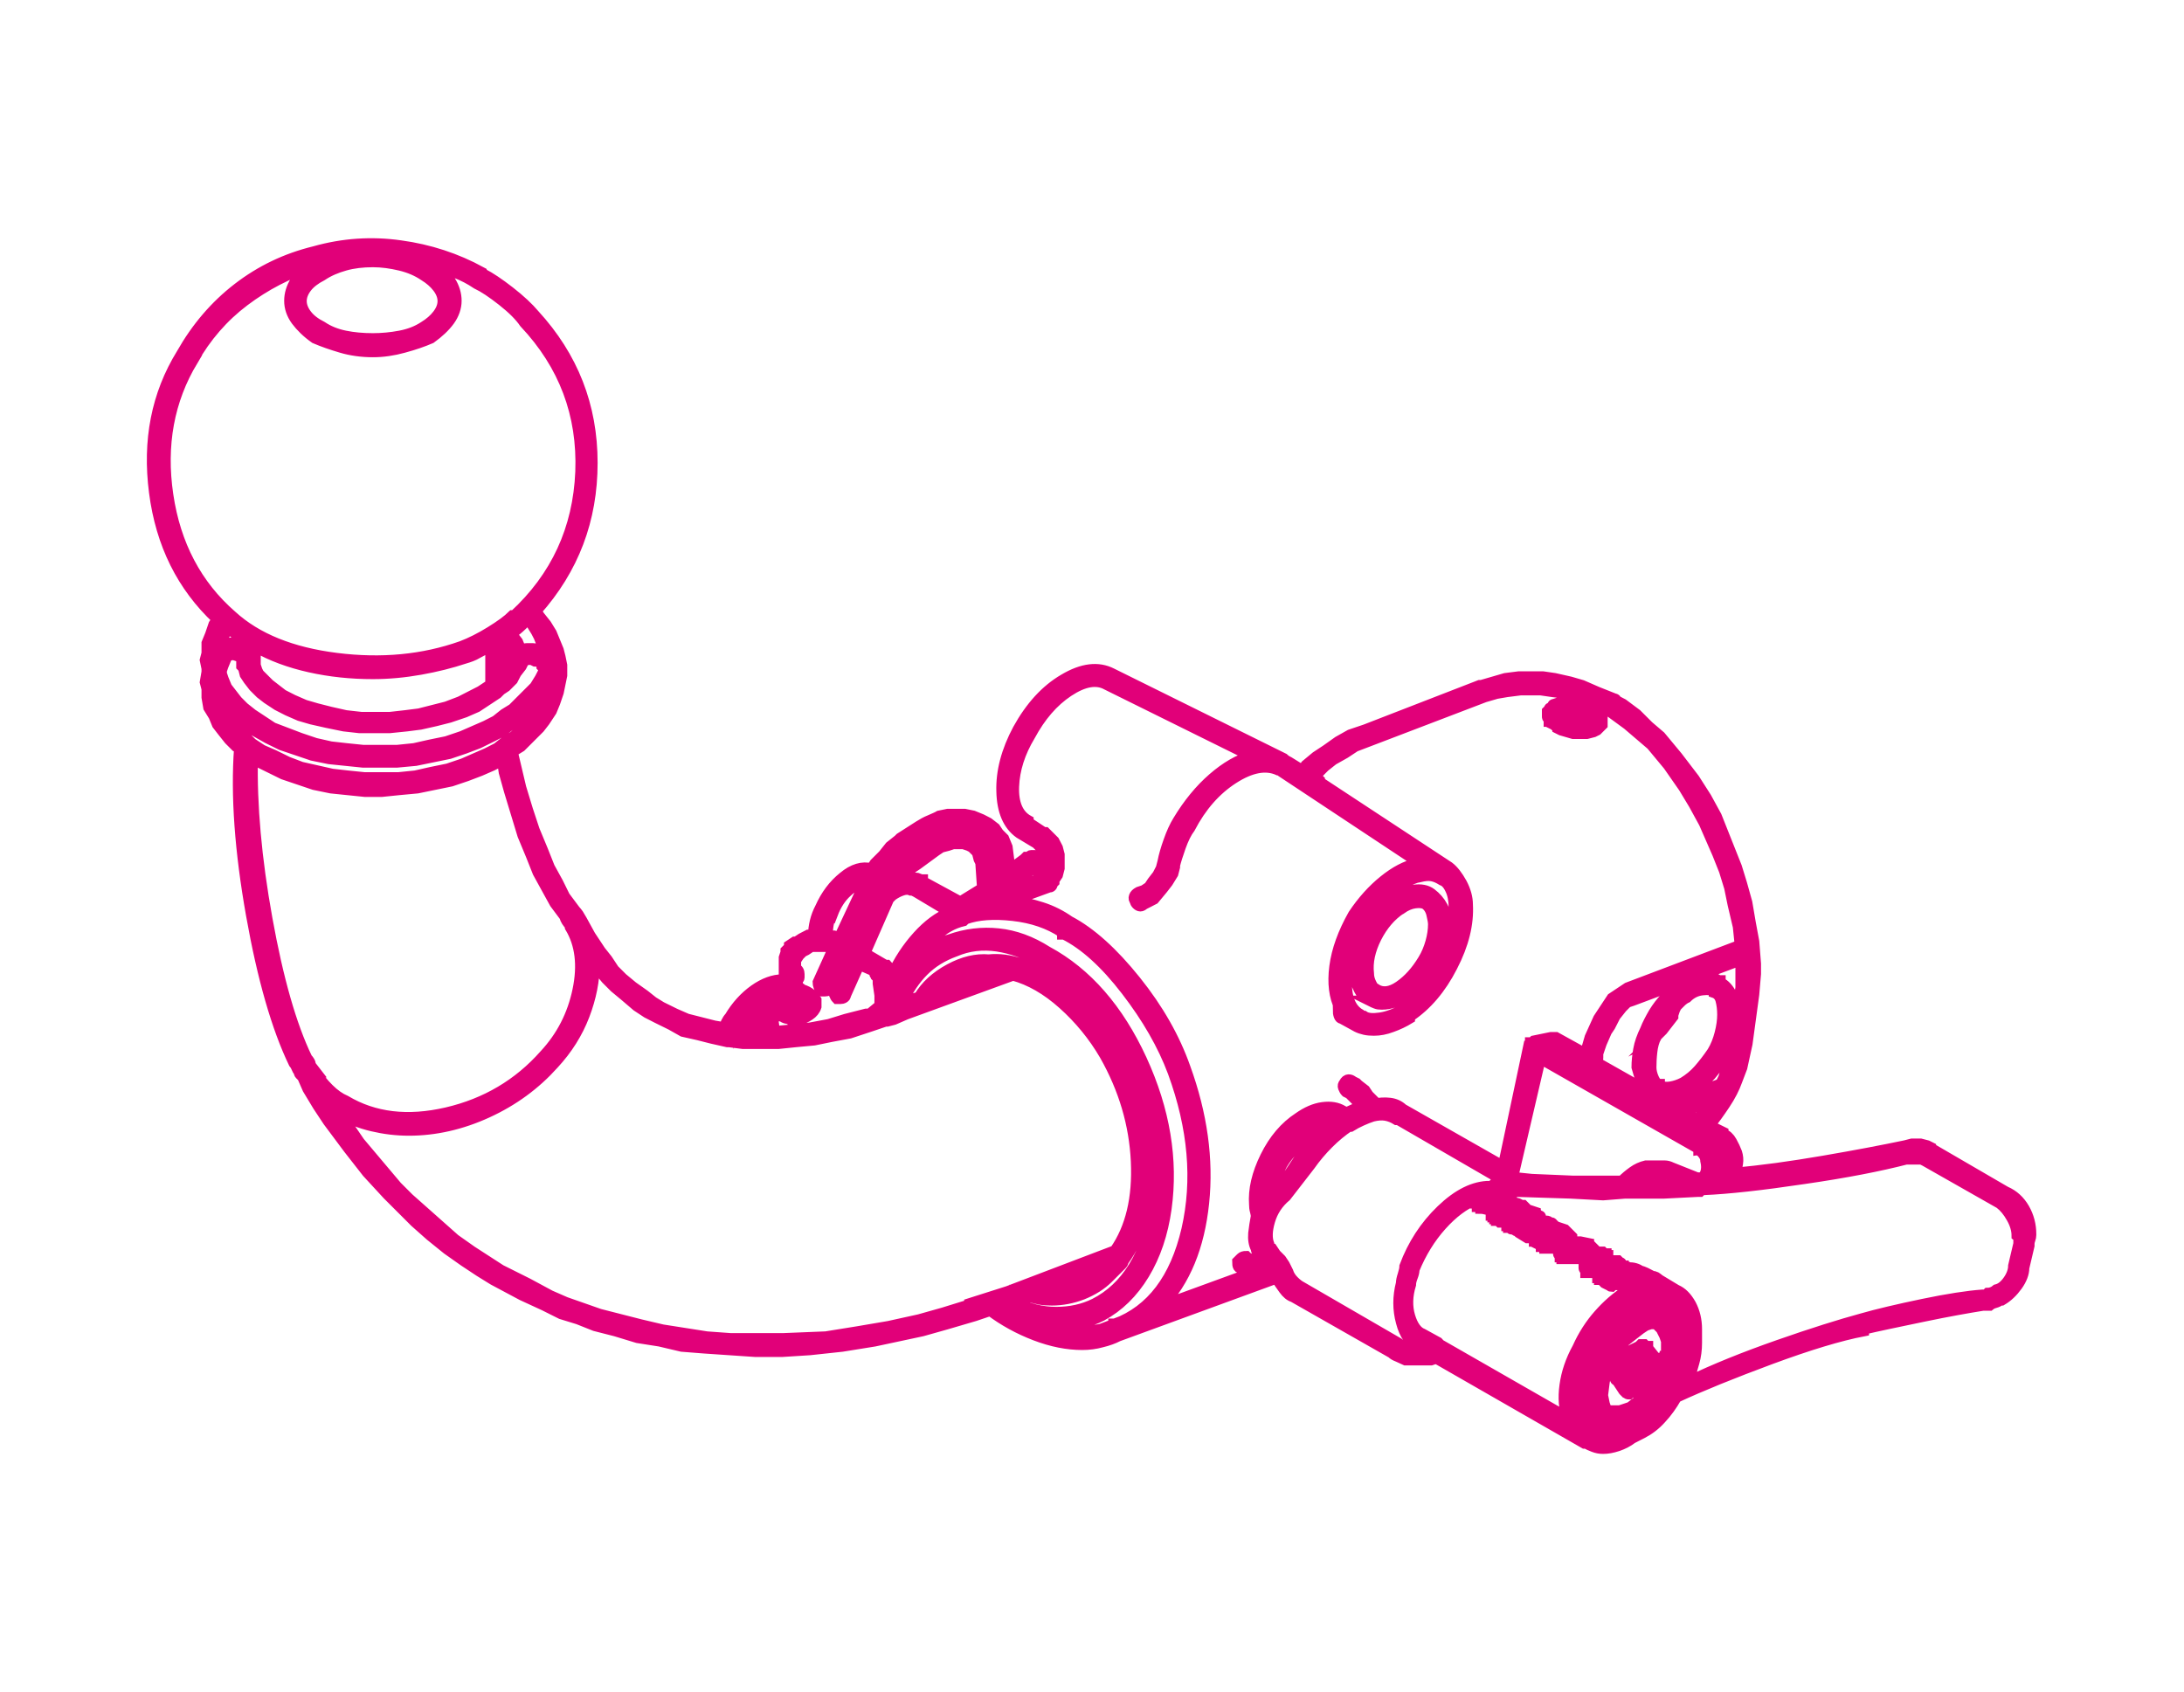 <?xml version="1.0" encoding="UTF-8"?>
<svg xmlns="http://www.w3.org/2000/svg" id="Ebene_1" data-name="Ebene 1" viewBox="0 0 100.68 78">
  <defs>
    <style>
      .cls-1 {
        fill: #e10079;
        stroke: #e10079;
        stroke-miterlimit: 10;
        stroke-width: .5px;
      }
    </style>
  </defs>
  <path class="cls-1" d="M93.62,56.95c0,.05-.01,.12-.04,.2-.03,.08-.04,.14-.04,.2v.08l-.24,1.02c0,.26-.11,.54-.31,.82-.21,.29-.44,.51-.71,.67h-.08c-.05,.05-.13,.09-.24,.12-.11,.03-.18,.07-.24,.12h-.31c-.68,.11-1.6,.27-2.75,.51-1.15,.24-2.07,.43-2.75,.59v.08c-1.1,.21-2.52,.64-4.28,1.29-1.75,.65-3.21,1.24-4.35,1.77-.21,.37-.44,.69-.71,.98-.26,.29-.55,.51-.86,.67l-.47,.24c-.21,.16-.43,.27-.67,.35s-.46,.12-.67,.12c-.16,0-.3-.03-.43-.08-.13-.05-.25-.1-.35-.16h-.08l-6.83-3.92-.24,.08h-1.18c-.11-.05-.22-.1-.35-.16-.13-.05-.22-.1-.27-.16l-4.55-2.59c-.16-.05-.3-.17-.43-.35-.13-.18-.25-.35-.35-.51l-7.3,2.67c-.21,.11-.46,.2-.75,.27-.29,.08-.59,.12-.9,.12-.68,0-1.4-.14-2.16-.43-.76-.29-1.45-.67-2.08-1.14l-.71,.24-1.33,.39-1.1,.31-2.2,.47-1.49,.24-1.49,.16-1.26,.08h-1.26l-1.18-.08-1.18-.08-1.02-.08-1.02-.24-1.02-.16-1.02-.31-.94-.24-.78-.31-.78-.24-.78-.39-1.02-.47-1.33-.71-.63-.39-.71-.47-.78-.55-.78-.63-.71-.63-1.26-1.26-.94-1.02-.86-1.1-.94-1.26-.47-.71-.47-.78-.24-.55c-.05-.05-.09-.09-.12-.12-.03-.03-.04-.07-.04-.12-.05-.05-.09-.12-.12-.2-.03-.08-.07-.14-.12-.2-.78-1.62-1.44-3.9-1.96-6.83-.52-2.93-.71-5.49-.55-7.69l-.16-.08-.31-.31-.31-.39-.24-.31-.16-.39-.24-.39-.08-.47v-.39l-.08-.31,.08-.47v-.16l-.08-.39,.08-.31v-.47l.16-.39,.16-.47,.16-.24c-1.62-1.52-2.59-3.46-2.9-5.85-.31-2.38,.1-4.51,1.26-6.39,.68-1.2,1.54-2.21,2.59-3.02,1.05-.81,2.22-1.37,3.53-1.69,1.31-.37,2.63-.46,3.96-.27,1.33,.18,2.58,.59,3.73,1.22,0,.05,.03,.08,.08,.08,.31,.16,.72,.43,1.22,.82,.5,.39,.88,.75,1.14,1.06,1.78,1.94,2.67,4.21,2.67,6.83s-.86,4.89-2.59,6.83l.16,.24,.31,.39,.24,.39,.16,.39,.16,.39,.08,.31,.08,.39v.47l-.08,.39-.08,.39-.16,.47-.16,.39-.31,.47-.24,.31-.39,.39-.47,.47-.39,.24,.39,1.65,.31,1.02,.31,.94,.39,.94,.31,.78,.39,.71,.31,.63,.47,.63c.05,.05,.1,.12,.16,.2,.05,.08,.1,.17,.16,.27l.39,.71,.47,.71,.31,.39,.31,.47,.39,.39,.47,.39,.55,.39,.39,.31,.39,.24,.63,.31,.55,.24,.63,.16,.63,.16,.47,.08c0-.05,.03-.13,.08-.24,.05-.1,.1-.18,.16-.24,.31-.52,.69-.94,1.14-1.26,.44-.31,.88-.47,1.29-.47l.08-.08v-.94l.08-.24v-.08l.16-.16v-.08l.24-.16h.08l.24-.16,.31-.16h.24c0-.21,.03-.42,.08-.63,.05-.21,.13-.42,.24-.63,.26-.58,.61-1.05,1.06-1.41,.44-.37,.88-.5,1.29-.39l.16-.24,.39-.39,.31-.39,.39-.31,.08-.08,.86-.55c.16-.1,.33-.2,.51-.27,.18-.08,.33-.14,.43-.2l.39-.08h.78l.39,.08,.39,.16,.31,.16,.31,.24,.16,.24,.24,.24,.16,.39,.08,.63,.08,.39,.63-.47,.08-.08h.16c0-.05,.03-.08,.08-.08h.16c.05,0,.08,.03,.08,.08h.16l.08,.08,.16,.08,.08,.08v-.24l-.08-.16-.16-.24-.08-.08-.16-.16-.78-.47c-.52-.37-.8-1.01-.82-1.92-.03-.91,.22-1.87,.75-2.86,.58-1.05,1.28-1.82,2.12-2.31,.84-.5,1.57-.59,2.2-.27l7.92,3.92c.05,.05,.13,.11,.24,.16l.63,.39,.16-.24,.47-.39,.47-.31,.55-.39,.55-.31,.71-.24,5.26-2.04h.08l.55-.16,.55-.16,.63-.08h1.1l.55,.08,.71,.16,.55,.16,.71,.31,.78,.31c.05,0,.08,.03,.08,.08l.31,.16,.63,.47,.55,.55,.55,.47,.78,.94,.78,1.02,.55,.86,.47,.86,.31,.78,.31,.78,.31,.78,.24,.78,.24,.86,.16,.94,.16,.86,.08,1.02v.47l-.08,.94-.31,2.28-.24,1.1-.24,.63c-.11,.31-.29,.67-.55,1.06-.26,.39-.5,.72-.71,.98l.63,.31v.08c.16,.05,.29,.17,.39,.35,.1,.18,.18,.35,.24,.51,.05,.16,.07,.33,.04,.51-.03,.18-.07,.33-.12,.43,1.2-.1,2.56-.29,4.08-.55,1.52-.26,2.77-.5,3.77-.71l.31-.08h.39l.31,.08,.16,.08v.08h.08l3.37,1.96c.37,.16,.65,.42,.86,.78,.21,.37,.31,.76,.31,1.18ZM8.88,16.62c-1.1,1.83-1.48,3.9-1.14,6.2,.34,2.3,1.32,4.16,2.94,5.57,1.15,1.05,2.76,1.7,4.83,1.96,2.07,.26,3.99,.08,5.77-.55,.42-.16,.86-.38,1.33-.67,.47-.29,.81-.54,1.02-.75h.08c1.93-1.78,2.95-3.99,3.06-6.63,.1-2.64-.76-4.93-2.59-6.87-.21-.31-.55-.65-1.02-1.02-.47-.37-.86-.63-1.18-.78-.31-.21-.64-.38-.98-.51-.34-.13-.69-.25-1.06-.35,.37,.21,.64,.46,.82,.75,.18,.29,.27,.59,.27,.9s-.11,.62-.31,.9c-.21,.29-.5,.56-.86,.82-.37,.16-.78,.3-1.26,.43-.47,.13-.94,.2-1.41,.2-.52,0-1.01-.07-1.45-.2-.44-.13-.85-.27-1.22-.43-.37-.26-.65-.54-.86-.82-.21-.29-.31-.59-.31-.9s.09-.61,.27-.9c.18-.29,.46-.54,.82-.75-1.15,.37-2.21,.92-3.18,1.65-.97,.73-1.77,1.65-2.39,2.75Zm1.33,13.1v.08l.08-.08c.16-.05,.31-.08,.47-.08s.29,.03,.39,.08v-.24c-.11-.1-.21-.2-.31-.27-.11-.08-.21-.17-.31-.27l-.08,.08-.16,.39-.08,.31Zm0,1.26v.08l.08,.24,.16,.39,.24,.31,.24,.31,.31,.31,.39,.31,.47,.31,.47,.31,.63,.24,.63,.24,.71,.24,.71,.16,.71,.08,.78,.08h1.57l.78-.08,.71-.16,.78-.16,.71-.24,.55-.24,.55-.24,.47-.24,.39-.31,.39-.24,.39-.39,.39-.39,.24-.24,.24-.39,.16-.31v-.12s-.03-.07-.08-.12c0-.05-.03-.1-.08-.16-.05-.05-.13-.08-.24-.08l-.16-.08c-.11,0-.2,.01-.27,.04-.08,.03-.12,.07-.12,.12l-.08,.16-.24,.31-.16,.31-.31,.31-.24,.16-.16,.16-.47,.31-.47,.31-.55,.24-.71,.24-.63,.16-.71,.16-.63,.08-.78,.08h-1.41l-.71-.08-.78-.16-.71-.16-.55-.16-.55-.24-.47-.24-.47-.31-.31-.24-.31-.31-.24-.31-.16-.24-.08-.31-.08-.08v-.39c-.11-.05-.21-.09-.31-.12-.11-.03-.21-.01-.31,.04l-.08,.08-.16,.39-.08,.24Zm.78,2.67l.31,.31,.31,.31,.47,.31,.55,.24,.63,.31,.63,.24,.71,.16,.71,.16,.71,.08,.78,.08h1.57l.78-.08,.71-.16,.78-.16,.71-.24,.55-.24,.55-.24,.47-.24,.39-.31,.39-.24,.39-.39,.31-.39,.24-.31,.24-.31,.16-.39,.08-.24v.08l-.24,.31-.39,.39-.47,.47-.47,.24-.39,.31-.47,.24-.63,.31-.63,.24-.71,.24-.78,.16-.78,.16-.86,.08h-1.57l-.78-.08-.78-.08-.78-.16-.71-.24-.71-.24-.63-.31-.55-.31-.55-.31-.39-.31-.39-.39-.24-.31h.08l.08,.39,.24,.31,.16,.31,.24,.24Zm3.53,15.77c.16,.26,.37,.52,.63,.78,.26,.26,.52,.44,.78,.55,1.31,.78,2.86,.97,4.67,.55,1.8-.42,3.31-1.31,4.51-2.67,.78-.84,1.29-1.83,1.53-2.98,.24-1.15,.12-2.12-.35-2.9v-.08c-.05-.05-.11-.12-.16-.2-.05-.08-.08-.14-.08-.2l-.47-.63-.39-.71-.39-.71-.31-.78-.39-.94-.31-1.02-.31-1.02-.24-.86-.08-.55-.47,.24-.55,.24-.63,.24-.71,.24-.78,.16-.78,.16-.86,.08-.78,.08h-.78l-.78-.08-.78-.08-.78-.16-.71-.24-.71-.24-.63-.31-.63-.31-.16-.16c-.05,2.2,.17,4.68,.67,7.45,.5,2.77,1.11,4.92,1.84,6.43,.05,.05,.09,.11,.12,.16,.03,.05,.04,.11,.04,.16l.24,.31Zm8.08-19.62c-.21,.11-.41,.21-.59,.31-.18,.11-.38,.18-.59,.24-.63,.21-1.31,.38-2.04,.51-.73,.13-1.46,.2-2.2,.2-.99,0-1.96-.1-2.9-.31-.94-.21-1.78-.52-2.51-.94v.86l.08,.24,.08,.16,.24,.24,.24,.24,.31,.24,.31,.24,.47,.24,.55,.24,.55,.16,.63,.16,.71,.16,.71,.08h1.33l.71-.08,.63-.08,.63-.16,.63-.16,.63-.24,.47-.24,.47-.24,.47-.31v-1.73ZM14.84,12.7c-.31,.16-.55,.34-.71,.55-.16,.21-.24,.42-.24,.63s.08,.42,.24,.63c.16,.21,.39,.39,.71,.55,.31,.21,.67,.35,1.06,.43s.82,.12,1.29,.12c.42,0,.84-.04,1.26-.12,.42-.08,.78-.22,1.1-.43,.26-.16,.47-.34,.63-.55,.16-.21,.24-.42,.24-.63s-.08-.42-.24-.63c-.16-.21-.37-.39-.63-.55-.31-.21-.68-.37-1.1-.47-.42-.1-.84-.16-1.26-.16-.47,0-.9,.05-1.29,.16-.39,.11-.75,.26-1.06,.47Zm29.89,47.39l1.73-.55,4.94-1.88c.73-1.05,1.06-2.42,.98-4.12-.08-1.7-.56-3.33-1.45-4.9-.52-.89-1.16-1.67-1.92-2.35-.76-.68-1.53-1.12-2.31-1.33l-4.94,1.8-.55,.24-.31,.08h-.08l-.71,.24-.94,.31-.86,.16-.78,.16-.86,.08-.78,.08h-1.65l-.63-.08h-.08l-.71-.16-.63-.16-.71-.16-.55-.31-.63-.31-.47-.24-.47-.31-.55-.47-.47-.39-.39-.39-.39-.47-.16-.24c0,.78-.16,1.58-.47,2.39-.31,.81-.78,1.56-1.41,2.24-.84,.94-1.86,1.69-3.06,2.24-1.2,.55-2.41,.82-3.61,.82-.58,0-1.14-.07-1.69-.2-.55-.13-1.06-.33-1.53-.59v-.08h-.08l.16,.16,.86,1.26,.86,1.02,.86,1.02,.55,.55,.71,.63,.71,.63,.71,.63,.78,.55,1.33,.86,1.26,.63,1.02,.55,.71,.31,1.57,.55,.94,.24,.94,.24,1.02,.24,1.02,.16,1.02,.16,1.1,.08h2.43l1.96-.08,1.49-.24,1.41-.24,1.41-.31,1.1-.31,1.26-.39ZM23.55,30.36v-.16l-.16-.31-.24-.16v1.18l.16-.16,.24-.39Zm1.33-.94l-.16-.31-.24-.39-.16-.16-.24,.24c-.11,.11-.2,.18-.27,.24-.08,.05-.17,.13-.27,.24h.08l.24,.31,.16,.39c.1-.05,.2-.08,.27-.08h.27c.05,0,.12,.01,.2,.04,.08,.03,.14,.04,.2,.04,.1,.05,.18,.11,.24,.16l-.16-.31-.16-.39Zm9.26,17.81c0,.05-.01,.09-.04,.12s-.04,.07-.04,.12c.16-.26,.33-.51,.51-.75,.18-.24,.38-.46,.59-.67l-.51,.51c-.18,.18-.35,.41-.51,.67Zm1.73-.39c-.05,0-.09,.01-.12,.04l-.12,.12,.08,.55h.08l.78-.08,.78-.08,.86-.16,.78-.24,.94-.24h.16l.47-.39v-.47l-.08-.55v-.24l-.08-.08c0-.05-.01-.08-.04-.08s-.04-.03-.04-.08v-.08l-.71-.31-.63,1.41c0,.05-.03,.09-.08,.12-.05,.03-.11,.04-.16,.04h-.16c-.05-.05-.09-.12-.12-.2-.03-.08-.04-.14-.04-.2l2.04-4.47,.08-.24h.08l.08-.24,.16-.31h.08v-.08l.31-.39,.39-.31,.31-.24,.86-.63,.31-.16,.31-.16h.08l.31-.08h.71l.31,.08,.31,.16,.16,.16v.08l.16,.16h.08l.08,.24,.08,.47,.08,.86,.16-.16v-.71l-.08-.16v-.31l-.16-.24-.08-.24-.16-.16-.24-.16-.24-.16-.31-.08-.31-.08h-.63l-.31,.08c-.11,.05-.24,.12-.39,.2s-.29,.14-.39,.2l-.86,.55-.39,.31-.31,.39-.31,.31-.31,.47-.24,.47-1.96,4.47c0,.05-.03,.09-.08,.12-.05,.03-.11,.04-.16,.04h-.12s-.04-.03-.04-.08c-.05,0-.09-.04-.12-.12-.03-.08-.04-.14-.04-.2l.71-1.57-.16-.08h-.86l-.24,.16-.16,.08-.16,.16-.16,.24v.39c.05,0,.09,.03,.12,.08,.03,.05,.04,.11,.04,.16v.16c0,.05-.03,.08-.08,.08v.16c-.05,0-.08,.03-.08,.08l.31,.24c.16,.05,.29,.12,.39,.2,.1,.08,.18,.17,.24,.27v.31c-.05,.16-.16,.29-.31,.39-.16,.11-.34,.18-.55,.24h-.24c-.05,0-.11-.03-.16-.08-.11,0-.2-.03-.27-.08-.08-.05-.14-.1-.2-.16h-.08v.08Zm.94-.63c0-.05-.01-.08-.04-.08h-.04l.08,.08h.08l.08,.08c0-.05-.03-.08-.08-.08h-.08Zm1.57-4.08c-.11,.16-.17,.33-.2,.51-.03,.18-.04,.35-.04,.51h.31l.24,.08,1.1-2.35,.08-.24c-.26,.05-.54,.21-.82,.47-.29,.26-.51,.6-.67,1.02Zm2.67,2.67v.08l.08,.08c.31-.68,.71-1.28,1.18-1.8,.47-.52,.97-.89,1.49-1.1l-1.57-.94-.16-.08h-.08c-.11-.05-.24-.05-.39,0-.16,.05-.31,.13-.47,.24l-.16,.16-1.1,2.51,.94,.55h.08c.05,.05,.09,.11,.12,.16,.03,.05,.04,.11,.04,.16Zm6.43,14.99l-.71,.24c.63,.31,1.27,.47,1.92,.47s1.24-.13,1.77-.39c.73-.37,1.33-.93,1.8-1.69,.47-.76,.78-1.69,.94-2.79,.26-2.14-.12-4.32-1.14-6.51-1.02-2.2-2.39-3.79-4.12-4.79-.63-.37-1.28-.6-1.96-.71-.68-.1-1.33-.03-1.96,.24-.58,.21-1.06,.51-1.45,.9s-.72,.88-.98,1.45l.78-.24c.31-.52,.78-.95,1.41-1.29,.63-.34,1.23-.48,1.8-.43,.94-.1,1.99,.25,3.14,1.06,1.15,.81,2.04,1.84,2.67,3.1,.99,1.67,1.52,3.43,1.57,5.26,.05,1.83-.34,3.32-1.18,4.47,0,.05-.03,.11-.08,.16l-.08,.08-.27,.27-.27,.27c-.31,.31-.71,.56-1.18,.75-.47,.18-.94,.27-1.41,.27-.21,0-.39-.01-.55-.04-.16-.03-.31-.07-.47-.12Zm-4.94-19.15l1.73,.94,1.02-.63-.08-1.18-.08-.16-.08-.31-.08-.08-.16-.16-.16-.08-.24-.08h-.47l-.24,.08-.31,.08-.24,.16-.86,.63-.24,.16-.31,.31-.08,.08,.47,.08h.08c.05,0,.1,.01,.16,.04,.05,.03,.1,.04,.16,.04v.08Zm8.87,20.4c1.67-.63,2.77-2.08,3.3-4.35,.52-2.28,.31-4.69-.63-7.26-.47-1.26-1.19-2.51-2.16-3.77-.97-1.26-1.92-2.12-2.86-2.59h-.08v-.08c-.63-.42-1.39-.68-2.28-.78-.89-.1-1.62-.05-2.2,.16l-.08,.08c-.47,.11-.92,.35-1.33,.75-.42,.39-.78,.85-1.1,1.37,.26-.31,.54-.58,.82-.78,.29-.21,.61-.37,.98-.47,.73-.26,1.48-.35,2.24-.27,.76,.08,1.5,.35,2.24,.82,1.83,.99,3.28,2.66,4.35,4.98,1.07,2.33,1.45,4.62,1.14,6.87-.16,1.15-.5,2.16-1.02,3.02-.52,.86-1.18,1.5-1.96,1.92-.31,.16-.64,.27-.98,.35-.34,.08-.69,.12-1.06,.12-.11,0-.21-.01-.31-.04-.11-.03-.21-.04-.31-.04,.58,.21,1.15,.31,1.73,.31s1.07-.08,1.49-.24v-.08h.08Zm-7.77-15.54l1.1-.47c.05-.05,.1-.09,.16-.12,.05-.03,.1-.04,.16-.04-.26,0-.51,.07-.75,.2-.24,.13-.46,.27-.67,.43Zm3.92-5.41l-1.57,1.02h.31l1.73-.63v-.08l-.08-.08-.24-.24h-.16Zm10.75,18.2l.16,.08-.08-.16-.16-.16c-.11-.05-.18-.13-.24-.24-.05-.1-.08-.18-.08-.24-.11-.21-.14-.44-.12-.71,.03-.26,.07-.52,.12-.78,0-.05-.01-.13-.04-.24-.03-.1-.04-.21-.04-.31-.05-.68,.12-1.41,.51-2.2s.9-1.39,1.53-1.8c.37-.26,.73-.42,1.1-.47,.37-.05,.68,0,.94,.16l.16,.08c.1-.05,.22-.1,.35-.16,.13-.05,.25-.1,.35-.16l-.16-.16-.16-.16-.24-.24-.16-.08c-.05-.05-.09-.12-.12-.2-.03-.08-.01-.14,.04-.2,.05-.1,.12-.16,.2-.16s.14,.03,.2,.08l.16,.08,.08,.08,.31,.24,.16,.24,.24,.24v.16c.26-.05,.51-.07,.75-.04,.24,.03,.43,.12,.59,.27l4.55,2.59c.05,0,.08,.03,.08,.08l1.18-5.57h.08v-.16h.08l.08-.08,.78-.16h.24l1.41,.78v-.24l.16-.55,.39-.86,.31-.47,.31-.47,.24-.16,.24-.16,.24-.16,5.18-1.96v-.08l-.08-.78-.24-1.02-.16-.78-.24-.78-.31-.78-.31-.71-.31-.71-.47-.86-.47-.78-.71-1.02-.78-.94-.55-.47-.55-.47-.86-.63c-.11,.05-.2,.05-.27,0-.08-.05-.12-.1-.12-.16l-.08-.08-.31-.16-.63-.24-.55-.16-.63-.08-.55-.08h-.94l-.63,.08-.47,.08-.55,.16-5.34,2.04-.63,.24-.47,.31-.55,.31-.39,.31-.39,.39h-.08c.05,.05,.09,.09,.12,.12,.03,.03,.07,.07,.12,.12v.08l5.96,3.92c.21,.16,.4,.41,.59,.75,.18,.34,.27,.67,.27,.98,.05,.89-.18,1.84-.71,2.86-.52,1.02-1.18,1.79-1.96,2.31v.08c-.26,.16-.54,.29-.82,.39-.29,.11-.56,.16-.82,.16-.16,0-.3-.01-.43-.04-.13-.03-.25-.07-.35-.12l-.71-.39c-.05,0-.09-.04-.12-.12-.03-.08-.04-.17-.04-.27h.08v-.08c-.26-.52-.34-1.16-.24-1.92,.1-.76,.39-1.56,.86-2.39,.42-.63,.89-1.15,1.41-1.57,.52-.42,1.02-.68,1.49-.78h.08v-.08l-6.28-4.16c-.05-.05-.11-.08-.16-.08-.58-.26-1.27-.13-2.08,.39-.81,.52-1.48,1.28-2,2.28-.16,.21-.3,.5-.43,.86-.13,.37-.22,.65-.27,.86v.08l-.08,.31-.24,.39-.24,.31-.39,.47-.31,.16-.16,.08c-.05,.05-.11,.08-.16,.08s-.11-.03-.16-.08c-.05-.05-.08-.1-.08-.16-.05-.05-.07-.12-.04-.2,.03-.08,.09-.14,.2-.2l.24-.08,.24-.16,.16-.24,.24-.31,.16-.31,.08-.31c.05-.26,.14-.58,.27-.94,.13-.37,.27-.68,.43-.94,.47-.78,1.01-1.44,1.61-1.96,.6-.52,1.19-.86,1.77-1.02l-6.67-3.3c-.47-.26-1.06-.16-1.77,.31s-1.29,1.15-1.77,2.04c-.47,.78-.72,1.57-.75,2.35-.03,.78,.2,1.31,.67,1.57v.08l.71,.47h.08l.16,.16,.24,.24,.16,.31,.08,.31v.63l-.08,.31-.16,.24v.08l-.08,.08c0,.05-.01,.09-.04,.12s-.07,.04-.12,.04l-1.73,.63c.47,.05,.94,.16,1.41,.31s.89,.37,1.26,.63c.99,.52,2.01,1.44,3.06,2.75,1.05,1.31,1.8,2.64,2.28,4,.78,2.15,1.07,4.23,.86,6.24-.21,2.01-.86,3.6-1.96,4.75l4.08-1.49-.08-.08-.24-.16c-.11,0-.17-.03-.2-.08-.03-.05-.04-.13-.04-.24l.16-.16c.05-.05,.13-.08,.24-.08l.08,.08,.24,.08,.31,.16h.24Zm-8.08,.55h-.31l-1.18,.47c.31-.05,.59-.12,.82-.2s.46-.17,.67-.27Zm14.99,3.3h.16v-.08c-.37-.16-.63-.52-.78-1.1-.16-.58-.16-1.18,0-1.8,0-.1,.03-.24,.08-.39,.05-.16,.08-.29,.08-.39,.37-.99,.93-1.86,1.69-2.59,.76-.73,1.5-1.1,2.24-1.1v.08l.08-.08c0,.05,.08,.05,.24,0h.31v-.08h.08c-.11-.05-.2-.12-.27-.2s-.14-.14-.2-.2l-4.47-2.59h-.08c-.16-.1-.33-.17-.51-.2-.18-.03-.38-.01-.59,.04-.16,.05-.33,.12-.51,.2-.18,.08-.35,.17-.51,.27h-.08c-.31,.21-.63,.47-.94,.78s-.6,.65-.86,1.02l-.55,.71-.55,.71c-.37,.31-.62,.69-.75,1.14-.13,.44-.14,.8-.04,1.06,0,.05,.01,.11,.04,.16,.03,.05,.07,.08,.12,.08l.16,.24,.24,.24,.16,.24,.08,.16,.08,.16c.05,.16,.14,.3,.27,.43,.13,.13,.25,.22,.35,.27l4.47,2.59c.05,.05,.13,.09,.24,.12,.1,.03,.18,.04,.24,.04l.31,.08Zm-4.24-10.04c-.11,.05-.21,.09-.31,.12-.11,.03-.21,.07-.31,.12-.21,.16-.43,.35-.67,.59s-.43,.48-.59,.75c-.11,.21-.2,.42-.27,.63-.08,.21-.14,.42-.2,.63,.05,0,.1-.05,.16-.16l.63-.63,.47-.71c.16-.26,.34-.5,.55-.71s.39-.42,.55-.63Zm4.47-11.69c-.42,.11-.86,.34-1.33,.71-.47,.37-.86,.84-1.18,1.41-.52,.84-.81,1.69-.86,2.55-.05,.86,.16,1.43,.63,1.69l.08,.08h.08c.16,.11,.4,.13,.75,.08,.34-.05,.69-.18,1.06-.39v-.08c.73-.47,1.33-1.16,1.8-2.08,.47-.91,.65-1.77,.55-2.55,0-.31-.05-.59-.16-.82-.11-.24-.24-.38-.39-.43-.16-.1-.31-.17-.47-.2-.16-.03-.34-.01-.55,.04Zm-2.28,5.73c-.21-.1-.38-.27-.51-.51-.13-.24-.2-.48-.2-.75-.05-.58,.09-1.2,.43-1.88,.34-.68,.8-1.2,1.37-1.57,.26-.21,.56-.34,.9-.39,.34-.05,.61,0,.82,.16,.21,.16,.38,.35,.51,.59,.13,.24,.2,.51,.2,.82s-.05,.64-.16,.98c-.11,.34-.26,.67-.47,.98-.31,.52-.68,.94-1.1,1.26-.42,.31-.84,.47-1.26,.47-.11,0-.2-.01-.27-.04-.08-.03-.17-.07-.27-.12Zm1.41-4.24c-.47,.31-.85,.76-1.14,1.33-.29,.58-.41,1.13-.35,1.65,0,.16,.04,.31,.12,.47s.14,.24,.2,.24c.31,.21,.68,.17,1.1-.12,.42-.29,.78-.69,1.1-1.22,.16-.26,.27-.54,.35-.82,.08-.29,.12-.56,.12-.82,0-.1-.03-.26-.08-.47-.05-.21-.16-.37-.31-.47-.11-.05-.26-.07-.47-.04-.21,.03-.42,.12-.63,.27Zm1.8,20.09l5.88,3.37c-.16-.42-.2-.91-.12-1.49,.08-.58,.27-1.15,.59-1.73,.26-.58,.59-1.09,.98-1.53,.39-.44,.8-.8,1.22-1.06h-.08c0-.05-.03-.12-.08-.2-.05-.08-.11-.14-.16-.2-.05,0-.11,.03-.16,.08h-.08l-.08,.08c-.05,0-.08-.03-.08-.08h-.08l-.16-.08-.16-.16h-.08c0-.05-.03-.08-.08-.08v-.24h-.55v-.08c-.05-.05-.08-.09-.08-.12v-.2c0-.05,.03-.1,.08-.16l.08-.08h-1.18v-.08h-.08v-.08c-.05,0-.08-.03-.08-.08v-.24h-.63v-.08h-.16v-.08h-.08l-.16-.08c0-.05-.03-.08-.08-.08v-.08c-.05,0-.08-.03-.08-.08h-.24l-.39-.24-.08-.08c-.05,0-.08-.01-.08-.04s-.03-.04-.08-.04h-.08c-.05,0-.08-.03-.08-.08h-.08v-.08h-.08v-.08l-.08-.08h-.24l-.08-.08h-.08v-.08h-.08c0-.05-.03-.08-.08-.08v-.08h-.08v-.24c-.05,0-.13-.01-.24-.04-.11-.03-.18-.04-.24-.04v-.08h-.16v-.16h-.08v-.16c-.52,.21-1.05,.6-1.57,1.18-.52,.58-.94,1.26-1.26,2.04,0,.11-.03,.22-.08,.35-.05,.13-.08,.25-.08,.35-.16,.52-.17,1.01-.04,1.45,.13,.44,.33,.72,.59,.82l.71,.39Zm26.6-5.02c0-.26-.08-.54-.24-.82-.16-.29-.34-.51-.55-.67l-3.45-1.96-.16-.08h-.71c-1.2,.31-2.77,.62-4.71,.9-1.94,.29-3.48,.46-4.63,.51h-.08l-.08,.08h-.08l-1.57,.08h-1.8l-1.02,.08-1.49-.08-2.51-.08c-.11,.05-.2,.11-.27,.16-.08,.05-.14,.08-.2,.08v.08h-.16l.16,.24,.24-.08,.31,.08,.16,.08h.08l.08,.08c0,.05,.01,.08,.04,.08s.04,.03,.04,.08h.16l.24,.08v.08h.08l.08,.08c.05,0,.08,.01,.08,.04v.12l.08,.08v.08l.16-.08c.1,0,.16,.03,.16,.08h.08c.05,0,.08,.03,.08,.08,.05,0,.08,.03,.08,.08l.24,.08,.24,.08,.16,.16,.08,.08,.08,.08v.24h.39l.39,.08c0,.05,.03,.08,.08,.08l.08,.08,.08,.08v.31l.08-.08,.08-.08h.24l.08,.08h.08v.08h.08v.24h.47l.08,.08c.05,0,.08,.03,.08,.08s.03,.08,.08,.08v.16c0-.05,.03-.09,.08-.12,.05-.03,.1-.01,.16,.04,.1,0,.21,.01,.31,.04,.1,.03,.18,.07,.24,.12,.05,0,.13,.03,.24,.08,.1,.05,.21,.11,.31,.16,.05,0,.1,.01,.16,.04,.05,.03,.1,.07,.16,.12l.78,.47c.26,.11,.48,.33,.67,.67,.18,.34,.27,.72,.27,1.14v.63c0,.31-.04,.62-.12,.9-.08,.29-.17,.59-.27,.9,1.2-.58,2.59-1.14,4.16-1.69s2.85-.95,3.84-1.22c.73-.21,1.67-.43,2.82-.67,1.15-.24,2.07-.38,2.75-.43h.12s.07-.03,.12-.08c.05,0,.12-.01,.2-.04,.08-.03,.14-.07,.2-.12,.21-.05,.39-.2,.55-.43s.24-.46,.24-.67l.24-1.02v-.31Zm-16.63-3.22h.39c.1,0,.21,.03,.31,.08l1.18,.47h.16c.1,0,.18-.08,.24-.24,.05-.16,.05-.34,0-.55,0-.1-.04-.21-.12-.31-.08-.1-.14-.16-.2-.16v-.08l-7.3-4.16-1.26,5.41c.05,0,.08,.03,.08,.08l.78,.08,1.88,.08h2.28c.16-.16,.33-.3,.51-.43,.18-.13,.38-.22,.59-.27h.47Zm-4.94-20.56c0-.05-.01-.08-.04-.08s-.04-.03-.04-.08v-.24l.08-.08c0-.05,.03-.08,.08-.08l.08-.08c0-.05,.03-.08,.08-.08l.24-.08,.16-.08h.86l.39,.16h.16v.08l.16,.08,.16,.16v.08l.08,.08v.47l-.08,.08-.08,.08-.08,.08-.16,.08-.31,.08h-.63l-.55-.16-.16-.08c0-.05-.03-.08-.08-.08l-.08-.08-.16-.08v-.08h-.08v-.08Zm1.02-.31l-.39,.16,.24,.16h.31l.24,.08,.47-.16-.16-.08-.16-.08-.31-.08h-.24Zm2.98,27.38c.31-.16,.61-.26,.9-.31,.29-.05,.56-.03,.82,.08-.05-.05-.09-.08-.12-.08s-.07-.03-.12-.08c-.11-.05-.18-.08-.24-.08-.52-.16-1.13,.03-1.8,.55-.68,.52-1.23,1.2-1.65,2.04-.37,.78-.54,1.53-.51,2.24,.03,.71,.25,1.16,.67,1.37v.08c.05,0,.09,.01,.12,.04,.03,.03,.07,.04,.12,.04l-.08-.08c-.26-.26-.43-.59-.51-.98s-.07-.85,.04-1.37c.1-.68,.39-1.35,.86-2,.47-.65,.97-1.14,1.49-1.45Zm4.86-15.77v-.24l-5.02,1.88-.24,.08-.24,.24-.31,.39-.24,.47-.16,.24-.24,.55-.16,.47v.2c0,.08-.03,.14-.08,.2l2.35,1.33c-.11-.1-.2-.26-.27-.47-.08-.21-.14-.42-.2-.63,0-.26,.03-.54,.08-.82,.05-.29,.16-.59,.31-.9,.1-.26,.24-.52,.39-.78,.16-.26,.34-.5,.55-.71h.08c.05-.1,.13-.2,.24-.27,.1-.08,.21-.14,.31-.2v-.08c.31-.21,.64-.34,.98-.39,.34-.05,.61,0,.82,.16h.08v.08c.21,.11,.38,.29,.51,.55,.13,.26,.2,.58,.2,.94,0,.31-.05,.65-.16,1.02-.11,.37-.26,.71-.47,1.02-.21,.37-.44,.68-.71,.94s-.52,.47-.78,.63c-.16,.11-.33,.18-.51,.24-.18,.05-.35,.08-.51,.08h-.31l.31,.16,2.35-.86h.08l.08-.16,.08-.16,.16-.55,.16-.31,.16-1.26,.31-2.04v-1.02Zm-3.45,18.05v-.71l-.08-.24-.08-.16-.08-.16-.16-.16-.08-.08h-.24l-.24,.08-.24,.16-.31,.24-.39,.31-.16,.16-.24,.47-.24,.39-.24,.47-.08,.39-.08,.63,.08,.39,.08,.24,.16,.08h.47l.24-.08,.24-.08,.31-.24,.31-.24,.24-.31,.31-.39,.16-.39,.16-.39,.08-.39h.08Zm-.47,.16v.16l-.39,.86c0,.05-.03,.08-.08,.08l-.63,.39c-.05,0-.11,.03-.16,.08-.05,0-.08-.01-.08-.04s-.03-.04-.08-.04l-.08-.08-.31-.47c-.05,0-.08-.03-.08-.08v-.16l.31-.86h.08v-.08h.08v-.08l.63-.31,.08-.08h.16l.08,.08h.08v.08l.31,.39v.08h.08v.08Zm-.78,.47l.16-.31-.24-.08-.16,.08-.08,.16,.31,.16Zm.78-15.38c-.11,.21-.17,.44-.2,.71-.03,.26-.04,.5-.04,.71,0,.16,.04,.33,.12,.51,.08,.18,.17,.27,.27,.27v.08c.16,.05,.33,.07,.51,.04,.18-.03,.38-.09,.59-.2,.26-.16,.5-.35,.71-.59,.21-.24,.42-.51,.63-.82,.16-.26,.27-.55,.35-.86s.12-.6,.12-.86-.03-.48-.08-.67c-.05-.18-.16-.3-.31-.35v-.08c-.11-.05-.29-.07-.55-.04-.26,.03-.5,.14-.71,.35-.11,.05-.18,.11-.24,.16l-.24,.24-.08,.16-.08,.24v.08l-.24,.31-.24,.31-.31,.31Zm.47,6.59c-.05,0-.11-.01-.16-.04-.05-.03-.13-.04-.24-.04-.05,.05-.11,.08-.16,.08h.55Zm1.41-2.75c.1-.1,.22-.24,.35-.39,.13-.16,.25-.31,.35-.47l-1.33,.47,.63,.39Zm.86,1.18l-.39-.24c.1,.11,.21,.22,.31,.35,.1,.13,.18,.3,.24,.51v.63c.05,0,.1-.08,.16-.24,.05-.16,.05-.31,0-.47,0-.1-.04-.21-.12-.31-.08-.1-.14-.18-.2-.24Z"></path>
</svg>
